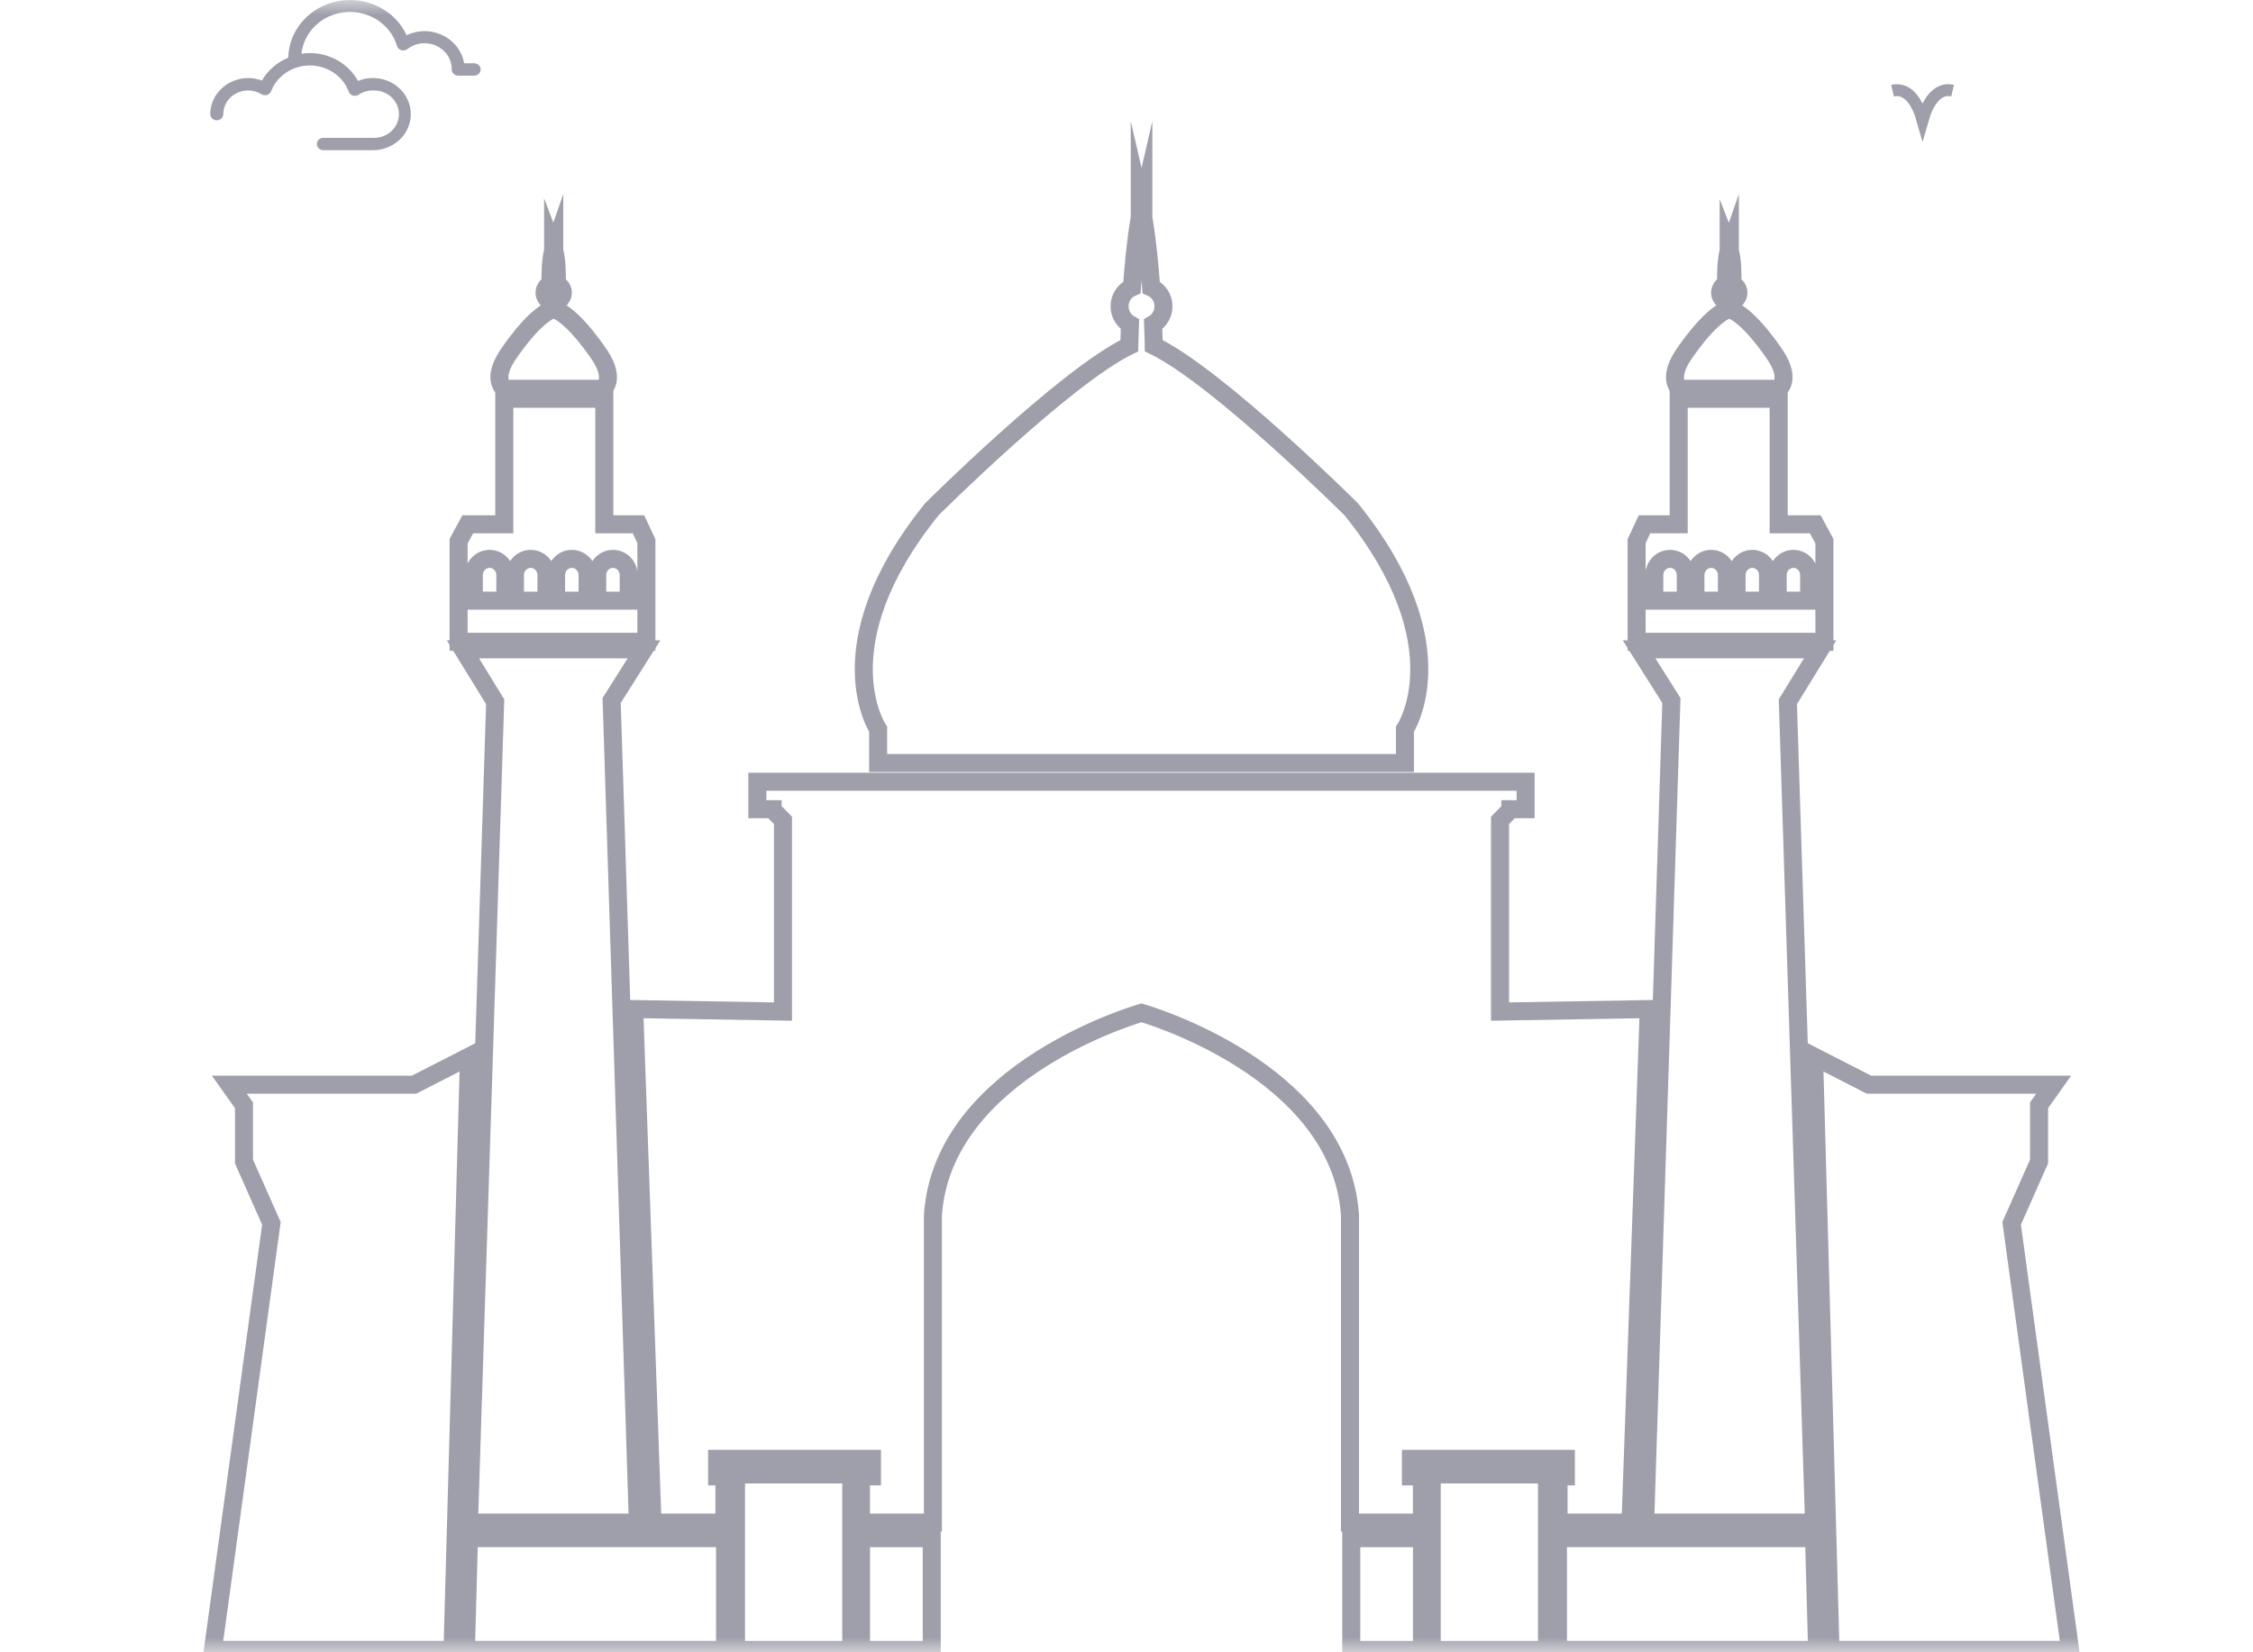 <svg width="75" height="55" viewBox="0 0 75 55" fill="none" xmlns="http://www.w3.org/2000/svg">
<mask id="mask0_1_9873" style="mask-type:alpha" maskUnits="userSpaceOnUse" x="0" y="0" width="75" height="55">
<rect width="75" height="55" fill="#D9D9D9"/>
</mask>
<g mask="url(#mask0_1_9873)">
<path d="M63 3.017C63.532 2.896 63.842 3.443 64 4C64.159 3.441 64.471 2.896 65 3.017" stroke="#9E9FAA" stroke-width="0.396" stroke-miterlimit="10"/>
<path d="M8.719 2.681C8.573 2.626 8.417 2.598 8.26 2.599C7.926 2.599 7.606 2.726 7.37 2.951C7.134 3.176 7.001 3.48 7 3.798C7 3.853 7.023 3.905 7.063 3.944C7.104 3.983 7.159 4.004 7.216 4.004C7.274 4.004 7.329 3.983 7.37 3.944C7.41 3.905 7.433 3.853 7.433 3.798C7.433 3.657 7.472 3.518 7.548 3.396C7.623 3.275 7.732 3.174 7.863 3.107C7.993 3.039 8.14 3.006 8.289 3.011C8.437 3.017 8.581 3.06 8.706 3.137C8.733 3.154 8.764 3.164 8.796 3.168C8.829 3.172 8.861 3.169 8.892 3.159C8.923 3.149 8.951 3.133 8.974 3.111C8.998 3.089 9.015 3.063 9.026 3.034C9.124 2.781 9.301 2.564 9.534 2.411C9.766 2.258 10.042 2.177 10.325 2.179C10.607 2.181 10.882 2.266 11.112 2.422C11.342 2.578 11.516 2.798 11.609 3.052C11.62 3.082 11.638 3.109 11.662 3.131C11.685 3.153 11.714 3.17 11.746 3.18C11.777 3.19 11.811 3.193 11.844 3.188C11.877 3.183 11.909 3.171 11.936 3.153C12.074 3.06 12.239 3.01 12.408 3.011C12.521 3.006 12.633 3.022 12.738 3.059C12.844 3.096 12.94 3.153 13.022 3.227C13.103 3.301 13.168 3.39 13.213 3.488C13.257 3.586 13.28 3.692 13.28 3.799C13.28 3.906 13.257 4.012 13.213 4.111C13.168 4.209 13.103 4.298 13.022 4.372C12.94 4.445 12.844 4.503 12.738 4.54C12.633 4.577 12.521 4.593 12.408 4.588H10.765C10.708 4.588 10.652 4.609 10.612 4.648C10.571 4.687 10.549 4.739 10.549 4.794C10.549 4.849 10.571 4.901 10.612 4.94C10.652 4.978 10.708 5 10.765 5H12.408C12.596 5.001 12.781 4.962 12.951 4.886C13.12 4.81 13.27 4.699 13.389 4.561C13.508 4.423 13.593 4.261 13.638 4.088C13.683 3.915 13.688 3.734 13.65 3.559C13.613 3.385 13.535 3.22 13.423 3.077C13.31 2.934 13.166 2.817 13 2.734C12.834 2.651 12.65 2.605 12.463 2.598C12.276 2.591 12.089 2.623 11.917 2.694C11.764 2.415 11.534 2.181 11.252 2.017C10.969 1.854 10.645 1.767 10.315 1.766C10.221 1.767 10.128 1.775 10.035 1.789C10.073 1.43 10.242 1.095 10.512 0.842C10.782 0.589 11.136 0.434 11.513 0.403C11.891 0.373 12.267 0.469 12.578 0.675C12.889 0.881 13.115 1.184 13.216 1.531C13.226 1.564 13.244 1.594 13.269 1.618C13.294 1.643 13.325 1.661 13.359 1.671C13.393 1.681 13.429 1.683 13.464 1.677C13.499 1.67 13.532 1.656 13.56 1.634C13.693 1.53 13.855 1.464 14.026 1.444C14.197 1.425 14.371 1.452 14.526 1.524C14.681 1.595 14.812 1.707 14.902 1.847C14.993 1.987 15.04 2.148 15.037 2.312C15.037 2.367 15.059 2.419 15.1 2.458C15.141 2.497 15.196 2.518 15.253 2.518H15.784C15.841 2.518 15.896 2.497 15.937 2.458C15.977 2.419 16 2.367 16 2.312C16 2.258 15.977 2.205 15.937 2.167C15.896 2.128 15.841 2.106 15.784 2.106H15.452C15.4 1.808 15.239 1.536 14.997 1.34C14.755 1.144 14.447 1.037 14.129 1.036C13.923 1.036 13.72 1.082 13.536 1.172C13.348 0.764 13.019 0.428 12.603 0.222C12.187 0.015 11.71 -0.049 11.25 0.038C10.79 0.125 10.375 0.359 10.075 0.702C9.774 1.044 9.605 1.474 9.596 1.921C9.223 2.074 8.914 2.342 8.719 2.681Z" fill="#9E9FAA"/>
<path d="M29.232 25.398H46.769V24.274C46.769 24.274 48.637 21.488 44.983 16.955C44.983 16.955 40.558 12.547 38.407 11.507C38.407 11.507 38.403 11.227 38.386 10.794C38.591 10.677 38.731 10.454 38.731 10.197C38.731 9.911 38.561 9.668 38.32 9.564C38.269 8.822 38.188 7.981 38.061 7.247V6.64C38.04 6.73 38.02 6.825 38.001 6.921C37.981 6.825 37.962 6.73 37.941 6.64V7.247C37.814 7.981 37.733 8.82 37.681 9.564C37.44 9.668 37.27 9.911 37.27 10.197C37.27 10.454 37.41 10.677 37.615 10.794C37.599 11.229 37.594 11.507 37.594 11.507C35.442 12.547 31.018 16.955 31.018 16.955C27.364 21.488 29.232 24.274 29.232 24.274V25.398Z" stroke="#9E9FAA" stroke-width="0.6" stroke-miterlimit="10"/>
<path d="M28.337 49.08H24.501V54.923H28.337V49.08Z" stroke="#9E9FAA" stroke-width="0.6" stroke-miterlimit="10"/>
<path d="M31.017 51.201H28.663V54.923H31.017V51.201Z" stroke="#9E9FAA" stroke-width="0.6" stroke-miterlimit="10"/>
<path d="M13.785 36.105H7.634L8.122 36.792V38.664L9.035 40.722L7.087 54.923H15.064L15.612 35.17L13.785 36.105Z" stroke="#9E9FAA" stroke-width="0.6" stroke-miterlimit="10"/>
<path d="M15.51 54.923H15.612H24.137V51.201H15.612L15.51 54.923Z" stroke="#9E9FAA" stroke-width="0.6" stroke-miterlimit="10"/>
<path d="M15.612 50.681H21.234L20.361 23.318L21.438 21.613H15.409L16.484 23.359L15.612 50.681Z" stroke="#9E9FAA" stroke-width="0.6" stroke-miterlimit="10"/>
<path d="M21.518 18.015L21.254 17.453H20.117V13.273H16.788V17.453H15.57L15.266 18.015V21.363H21.518V18.015ZM16.822 19.994H15.773V19.147C15.773 18.846 16.008 18.603 16.297 18.603C16.587 18.603 16.822 18.846 16.822 19.147V19.994ZM18.191 19.994H17.142V19.147C17.142 18.846 17.377 18.603 17.666 18.603C17.956 18.603 18.191 18.846 18.191 19.147V19.994ZM19.56 19.994H18.511V19.147C18.511 18.846 18.746 18.603 19.035 18.603C19.325 18.603 19.56 18.846 19.56 19.147V19.994ZM20.929 19.994H19.88V19.147C19.88 18.846 20.115 18.603 20.405 18.603C20.694 18.603 20.929 18.846 20.929 19.147V19.994Z" stroke="#9E9FAA" stroke-width="0.6" stroke-miterlimit="10"/>
<path d="M16.788 12.942H20.076C20.076 12.942 20.503 12.65 19.975 11.84C19.975 11.84 19.123 10.53 18.474 10.302C18.474 10.302 18.486 10.198 18.501 10.038C18.507 10.036 18.513 10.032 18.519 10.03C18.543 10.022 18.566 10.015 18.587 10.002C18.596 9.996 18.603 9.99 18.612 9.984C18.63 9.97 18.648 9.956 18.663 9.939C18.674 9.927 18.682 9.91 18.691 9.896C18.7 9.88 18.71 9.868 18.716 9.851C18.73 9.817 18.737 9.78 18.737 9.742C18.737 9.703 18.73 9.668 18.716 9.635C18.712 9.624 18.706 9.615 18.701 9.604C18.691 9.583 18.679 9.563 18.663 9.546C18.656 9.536 18.647 9.527 18.636 9.518C18.62 9.502 18.602 9.489 18.581 9.476C18.57 9.47 18.561 9.464 18.551 9.459C18.544 9.456 18.54 9.452 18.534 9.45C18.544 9.073 18.534 8.651 18.451 8.348V8.222C18.444 8.242 18.438 8.263 18.432 8.284C18.426 8.262 18.419 8.24 18.412 8.222V8.348C18.331 8.651 18.319 9.073 18.329 9.45C18.323 9.452 18.319 9.456 18.313 9.459C18.302 9.464 18.293 9.47 18.282 9.476C18.263 9.489 18.243 9.501 18.227 9.518C18.218 9.527 18.209 9.535 18.2 9.546C18.185 9.564 18.172 9.583 18.162 9.604C18.157 9.615 18.15 9.624 18.147 9.635C18.135 9.669 18.126 9.705 18.126 9.742C18.126 9.779 18.133 9.817 18.147 9.851C18.153 9.868 18.163 9.88 18.172 9.896C18.182 9.911 18.189 9.927 18.2 9.939C18.215 9.958 18.233 9.97 18.251 9.984C18.26 9.99 18.267 9.998 18.276 10.002C18.297 10.015 18.32 10.024 18.344 10.03C18.35 10.032 18.356 10.036 18.362 10.038C18.376 10.198 18.389 10.302 18.389 10.302C17.74 10.53 16.888 11.84 16.888 11.84C16.361 12.652 16.787 12.942 16.787 12.942H16.788Z" stroke="#9E9FAA" stroke-width="0.6" stroke-miterlimit="10"/>
<path d="M46.971 48.561H52.127V49.143H51.883V50.681H54.278L54.886 33.589L49.934 33.672V27.309L50.279 26.956V26.936H50.786V26.021H25.212V26.936H25.72V26.956L26.065 27.309V33.672L21.112 33.589L21.721 50.681H24.116V49.143H23.872V48.561H29.027V49.143H28.661V50.681H31.056V40.45C31.381 35.584 37.998 33.714 37.998 33.714C37.998 33.714 44.614 35.586 44.94 40.45V50.681H47.334V49.143H46.968V48.561H46.971Z" stroke="#9E9FAA" stroke-width="0.6" stroke-miterlimit="10"/>
<path d="M51.497 49.08H47.661V54.923H51.497V49.08Z" stroke="#9E9FAA" stroke-width="0.6" stroke-miterlimit="10"/>
<path d="M47.336 51.201H44.982V54.923H47.336V51.201Z" stroke="#9E9FAA" stroke-width="0.6" stroke-miterlimit="10"/>
<path d="M66.965 40.722L67.878 38.664V36.792L68.366 36.105H62.215L60.388 35.17L60.936 54.923H68.913L66.965 40.722Z" stroke="#9E9FAA" stroke-width="0.6" stroke-miterlimit="10"/>
<path d="M51.863 51.201V54.923H60.388H60.49L60.388 51.201H51.863Z" stroke="#9E9FAA" stroke-width="0.6" stroke-miterlimit="10"/>
<path d="M54.562 21.613L55.639 23.318L54.766 50.681H60.388L59.516 23.359L60.591 21.613H54.562Z" stroke="#9E9FAA" stroke-width="0.6" stroke-miterlimit="10"/>
<path d="M60.733 18.015L60.429 17.453H59.21V13.273H55.882V17.453H54.744L54.481 18.015V21.363H60.733V18.015ZM56.118 19.994H55.07V19.147C55.07 18.846 55.305 18.603 55.594 18.603C55.883 18.603 56.118 18.846 56.118 19.147V19.994ZM57.487 19.994H56.439V19.147C56.439 18.846 56.674 18.603 56.963 18.603C57.252 18.603 57.487 18.846 57.487 19.147V19.994ZM58.856 19.994H57.808V19.147C57.808 18.846 58.043 18.603 58.332 18.603C58.621 18.603 58.856 18.846 58.856 19.147V19.994ZM60.225 19.994H59.177V19.147C59.177 18.846 59.412 18.603 59.701 18.603C59.99 18.603 60.225 18.846 60.225 19.147V19.994Z" stroke="#9E9FAA" stroke-width="0.6" stroke-miterlimit="10"/>
<path d="M55.922 12.942H59.21C59.21 12.942 59.636 12.65 59.109 11.84C59.109 11.84 58.257 10.53 57.608 10.302C57.608 10.302 57.62 10.198 57.635 10.038C57.641 10.036 57.647 10.032 57.653 10.03C57.677 10.022 57.7 10.015 57.721 10.002C57.73 9.996 57.737 9.99 57.746 9.984C57.764 9.97 57.782 9.956 57.797 9.939C57.808 9.927 57.816 9.91 57.825 9.896C57.834 9.88 57.844 9.868 57.85 9.851C57.864 9.817 57.871 9.78 57.871 9.742C57.871 9.703 57.864 9.668 57.85 9.635C57.846 9.624 57.84 9.615 57.835 9.604C57.825 9.583 57.812 9.563 57.797 9.546C57.79 9.536 57.781 9.527 57.77 9.518C57.754 9.502 57.736 9.489 57.715 9.476C57.704 9.47 57.695 9.464 57.684 9.459C57.678 9.456 57.674 9.452 57.668 9.45C57.678 9.073 57.668 8.651 57.585 8.348V8.222C57.578 8.242 57.572 8.263 57.566 8.284C57.559 8.262 57.553 8.24 57.546 8.222V8.348C57.465 8.651 57.453 9.073 57.463 9.45C57.457 9.452 57.453 9.456 57.447 9.459C57.436 9.464 57.427 9.47 57.416 9.476C57.397 9.489 57.377 9.501 57.361 9.518C57.352 9.527 57.343 9.535 57.334 9.546C57.319 9.564 57.306 9.583 57.296 9.604C57.291 9.615 57.284 9.624 57.281 9.635C57.269 9.669 57.26 9.705 57.26 9.742C57.26 9.779 57.267 9.817 57.281 9.851C57.287 9.868 57.297 9.88 57.306 9.896C57.316 9.911 57.323 9.927 57.334 9.939C57.349 9.958 57.367 9.97 57.385 9.984C57.394 9.99 57.401 9.998 57.41 10.002C57.431 10.015 57.454 10.024 57.478 10.03C57.484 10.032 57.49 10.036 57.496 10.038C57.51 10.198 57.523 10.302 57.523 10.302C56.874 10.53 56.022 11.84 56.022 11.84C55.495 12.652 55.921 12.942 55.921 12.942H55.922Z" stroke="#9E9FAA" stroke-width="0.6" stroke-miterlimit="10"/>
</g>
</svg>
